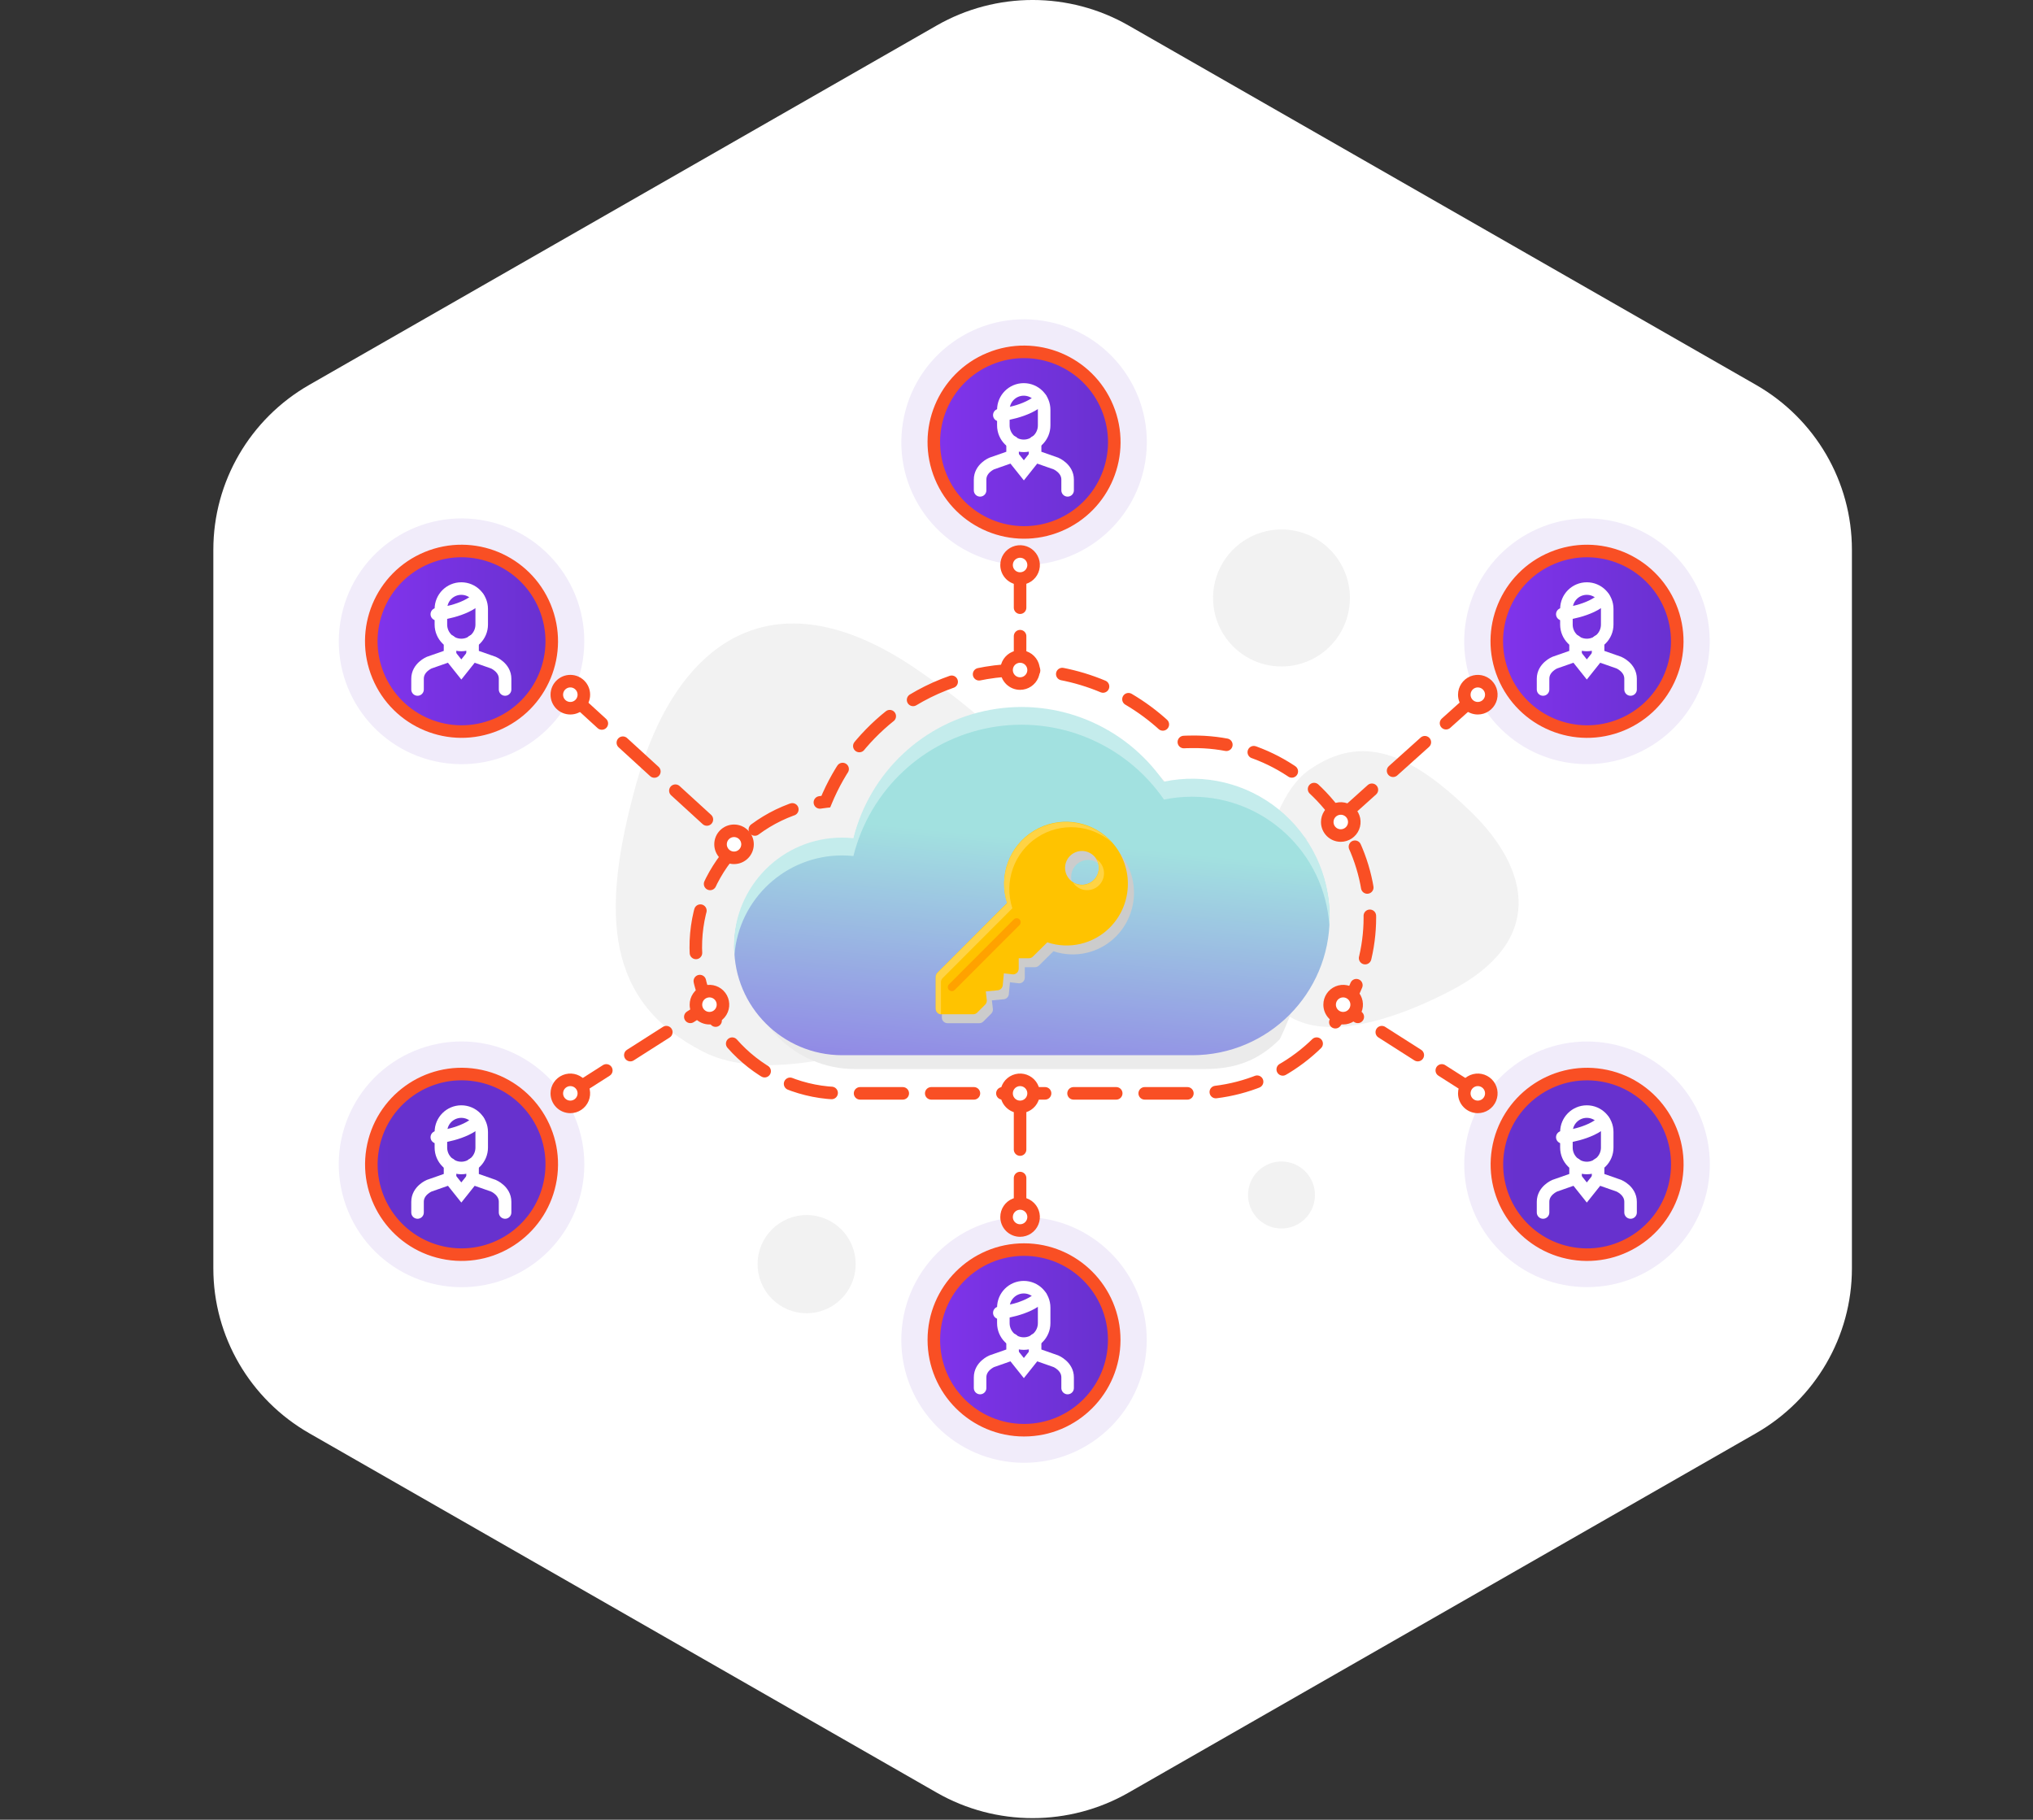 <svg width="162" height="145" viewBox="0 0 162 145" fill="none" xmlns="http://www.w3.org/2000/svg">
<rect x="0" y="0" width="162" height="145" fill="#333333" stroke="none"/>
<path fill-rule="evenodd" clip-rule="evenodd" d="M139.924 114.207L89.931 142.841C85.2 145.55 79.371 145.55 74.64 142.841L24.646 114.207C19.915 111.497 17 106.49 17 101.07L17 43.803C17 38.383 19.915 33.375 24.646 30.666L74.64 2.032C79.371 -0.678 85.2 -0.678 89.931 2.032L139.924 30.666C144.655 33.375 147.57 38.383 147.57 43.803V101.07C147.57 106.49 144.655 111.497 139.924 114.207Z" fill="white"/>
<mask id="mask0" mask-type="alpha" maskUnits="userSpaceOnUse" x="0" y="22" width="162" height="102">
<rect y="22" width="162" height="102" fill="white"/>
</mask>
<g mask="url(#mask0)">
<path fill-rule="evenodd" clip-rule="evenodd" d="M79.426 79.606C79.426 79.606 63.669 87.715 56.037 83.807C48.406 79.899 47.706 73.07 50.754 62.259C53.802 51.449 61.371 45.307 73.105 53.371C84.839 61.435 92.347 71.945 79.426 79.606Z" fill="#F2F2F2"/>
<path fill-rule="evenodd" clip-rule="evenodd" d="M99.922 74.876C99.922 74.876 100.125 64.257 104.341 61.333C108.557 58.41 112.359 59.983 117.186 64.66C122.014 69.337 123.105 75.07 115.532 78.978C107.96 82.886 100.293 83.868 99.922 74.876Z" fill="#F2F2F2"/>
<path d="M81.285 45.022V53.391" stroke="#F94F24" stroke-linecap="round" stroke-dasharray="3.4 2.27"/>
<path d="M81.285 88.2V96.567" stroke="#F94F24" stroke-linecap="round" stroke-dasharray="3.4 2.27"/>
<path d="M45.447 87.121L56.531 80.056" stroke="#F94F24" stroke-linecap="round" stroke-dasharray="3.4 2.27"/>
<path d="M45.447 55.355L58.492 67.276" stroke="#F94F24" stroke-linecap="round" stroke-dasharray="3.4 2.27"/>
<path d="M117.757 87.121L106.674 80.056" stroke="#F94F24" stroke-linecap="round" stroke-dasharray="3.4 2.27"/>
<path d="M117.757 55.355L106.726 65.26" stroke="#F94F24" stroke-linecap="round" stroke-dasharray="3.4 2.27"/>
<path fill-rule="evenodd" clip-rule="evenodd" d="M107.57 47.646C107.57 49.855 106.242 51.847 104.204 52.692C102.166 53.538 99.82 53.071 98.26 51.51C96.7 49.948 96.234 47.6 97.078 45.559C97.921 43.518 99.91 42.188 102.116 42.188C103.562 42.188 104.949 42.762 105.972 43.786C106.995 44.81 107.57 46.198 107.57 47.646Z" fill="#F2F2F2"/>
<path fill-rule="evenodd" clip-rule="evenodd" d="M104.782 95.22C104.782 96.299 104.132 97.273 103.136 97.686C102.14 98.099 100.993 97.871 100.231 97.107C99.468 96.344 99.24 95.196 99.653 94.198C100.066 93.201 101.038 92.551 102.116 92.551C102.823 92.55 103.501 92.831 104.001 93.332C104.502 93.833 104.782 94.512 104.782 95.22Z" fill="#F2F2F2"/>
<path fill-rule="evenodd" clip-rule="evenodd" d="M68.184 100.729C68.184 102.89 66.434 104.642 64.276 104.642C62.118 104.642 60.369 102.89 60.369 100.729C60.369 98.569 62.118 96.817 64.276 96.817C66.434 96.819 68.183 98.569 68.184 100.729Z" fill="#F2F2F2"/>
<g style="mix-blend-mode:multiply">
<path fill-rule="evenodd" clip-rule="evenodd" d="M104.097 76.107C104.538 73.483 105.33 70.004 103.87 67.577C103.795 67.452 103.788 67.298 103.853 67.167C103.917 67.037 104.044 66.948 104.189 66.932C101.578 63.992 97.594 62.677 93.749 63.484C90.664 59.025 85.259 56.785 79.929 57.756C74.599 58.727 70.328 62.729 69.009 67.99C68.709 67.957 68.408 67.941 68.107 67.941C63.352 67.941 59.498 71.8 59.498 76.561C59.498 81.322 63.352 85.181 68.107 85.181H96.004C98.365 85.181 100.235 84.556 101.986 82.802C103.008 80.684 103.719 78.429 104.097 76.107V76.107Z" fill="#EBEBEB"/>
</g>
<path fill-rule="evenodd" clip-rule="evenodd" d="M95 62.151C94.245 62.152 93.492 62.231 92.753 62.386C89.668 57.927 84.264 55.686 78.934 56.657C73.603 57.627 69.333 61.629 68.013 66.89C67.713 66.859 67.412 66.843 67.111 66.843C62.358 66.845 58.505 70.703 58.505 75.462C58.505 80.221 62.357 84.08 67.11 84.082H95C101.049 84.082 105.952 79.173 105.952 73.117C105.952 67.061 101.049 62.151 95 62.151V62.151Z" fill="url(#paint0_linear)"/>
<path fill-rule="evenodd" clip-rule="evenodd" d="M81.397 53.391C77.605 53.377 73.921 54.658 70.953 57.023C68.681 58.829 66.908 61.188 65.805 63.874C59.659 64.558 55.118 69.931 55.463 76.112C55.808 82.293 60.917 87.127 67.101 87.121H95.001C100.038 87.182 104.719 84.526 107.256 80.168C109.793 75.809 109.793 70.422 107.256 66.064C104.719 61.705 100.038 59.049 95 59.11C94.688 59.11 94.375 59.12 94.062 59.142C90.863 55.491 86.248 53.395 81.397 53.391V53.391Z" stroke="#F94F24" stroke-linecap="round" stroke-dasharray="3.4 2.27"/>
<path fill-rule="evenodd" clip-rule="evenodd" d="M67.101 68.163C67.402 68.163 67.703 68.179 68.003 68.21C69.321 62.944 73.595 58.939 78.929 57.97C84.263 57 89.671 59.246 92.753 63.712C93.493 63.56 94.245 63.483 95 63.484C100.77 63.484 105.55 67.968 105.926 73.733C105.942 73.495 105.952 73.257 105.952 73.015C105.952 69.709 104.463 66.581 101.9 64.499C99.337 62.417 95.973 61.604 92.743 62.286C89.658 57.828 84.254 55.588 78.925 56.559C73.596 57.529 69.325 61.53 68.005 66.79C67.705 66.759 67.404 66.743 67.103 66.743C62.348 66.743 58.494 70.602 58.494 75.362C58.494 75.603 58.506 75.843 58.526 76.079C58.891 71.608 62.62 68.165 67.101 68.163L67.101 68.163Z" fill="#C4ECEC"/>
<g style="mix-blend-mode:multiply">
<path fill-rule="evenodd" clip-rule="evenodd" d="M88.921 67.644C87.31 66.028 84.801 65.728 82.856 66.921C80.91 68.114 80.035 70.487 80.741 72.659L75.184 78.223C75.099 78.307 75.051 78.421 75.052 78.54V81.082C75.052 81.33 75.253 81.531 75.501 81.531L78.039 81.531C78.157 81.53 78.271 81.483 78.356 81.399L78.99 80.764C79.087 80.667 79.134 80.53 79.118 80.394L79.038 79.712L79.983 79.623C80.199 79.604 80.371 79.432 80.389 79.216L80.479 78.27L81.162 78.349C81.289 78.366 81.416 78.326 81.511 78.239C81.607 78.154 81.661 78.032 81.661 77.904L81.661 77.068H82.474C82.594 77.067 82.708 77.019 82.793 76.935L83.943 75.798C85.688 76.384 87.614 75.932 88.917 74.63C90.841 72.701 90.843 69.576 88.921 67.644L88.921 67.644ZM87.651 70.82C87.267 71.205 86.688 71.321 86.186 71.112C85.683 70.904 85.355 70.413 85.355 69.868C85.355 69.323 85.683 68.832 86.186 68.624C86.688 68.415 87.267 68.531 87.651 68.916C88.175 69.442 88.175 70.294 87.651 70.82Z" fill="#CCCCCC"/>
</g>
<path fill-rule="evenodd" clip-rule="evenodd" d="M88.436 66.93C86.824 65.313 84.315 65.014 82.37 66.207C80.424 67.399 79.549 69.773 80.255 71.945L74.698 77.509C74.615 77.593 74.567 77.707 74.566 77.826L74.566 80.369C74.566 80.617 74.767 80.819 75.015 80.819L77.553 80.819C77.672 80.819 77.786 80.772 77.87 80.686L78.504 80.052C78.601 79.955 78.648 79.818 78.632 79.681L78.555 79L79.497 78.91C79.714 78.892 79.885 78.72 79.904 78.504L79.993 77.558L80.676 77.637C80.803 77.654 80.931 77.614 81.025 77.527C81.121 77.442 81.176 77.32 81.176 77.192V76.355H81.988C82.107 76.355 82.221 76.308 82.305 76.223L83.455 75.088C85.201 75.672 87.126 75.22 88.429 73.918C90.355 71.989 90.358 68.863 88.435 66.93H88.436ZM87.166 70.106C86.781 70.491 86.202 70.606 85.7 70.398C85.197 70.189 84.869 69.698 84.869 69.153C84.869 68.609 85.197 68.118 85.7 67.909C86.202 67.701 86.781 67.816 87.166 68.201C87.418 68.454 87.56 68.796 87.56 69.153C87.56 69.511 87.418 69.853 87.166 70.106Z" fill="#FFC300"/>
<path fill-rule="evenodd" clip-rule="evenodd" d="M87.58 70.537C88.104 70.01 88.104 69.158 87.58 68.631C87.511 68.561 87.434 68.5 87.35 68.448C87.689 68.98 87.613 69.677 87.167 70.124C86.721 70.57 86.025 70.646 85.493 70.307C85.547 70.39 85.609 70.467 85.678 70.537C86.204 71.062 87.054 71.062 87.58 70.537V70.537Z" fill="#FFD344"/>
<path fill-rule="evenodd" clip-rule="evenodd" d="M74.98 80.799V78.258C74.98 78.139 75.027 78.025 75.111 77.941L80.67 72.374C79.983 70.255 80.799 67.937 82.662 66.718C84.525 65.498 86.973 65.68 88.637 67.16C88.572 67.087 88.504 67.019 88.433 66.957C86.822 65.34 84.313 65.041 82.368 66.234C80.422 67.426 79.547 69.799 80.253 71.972L74.698 77.521C74.614 77.606 74.567 77.72 74.566 77.839V80.38C74.566 80.615 74.748 80.809 74.983 80.825C74.982 80.819 74.98 80.809 74.98 80.799Z" fill="#FFD344"/>
<path fill-rule="evenodd" clip-rule="evenodd" d="M81.239 73.259C81.114 73.136 80.912 73.136 80.787 73.259L75.62 78.433C75.497 78.558 75.497 78.759 75.62 78.884C75.68 78.945 75.761 78.979 75.846 78.979C75.931 78.979 76.012 78.945 76.072 78.884L81.239 73.713C81.363 73.587 81.363 73.385 81.239 73.259V73.259Z" fill="#FFA200"/>
<ellipse cx="81.604" cy="35.234" rx="9.791" ry="9.78" transform="rotate(-80.78 81.604 35.234)" fill="#F1ECFA"/>
<ellipse cx="81.602" cy="35.231" rx="7.188" ry="7.194" transform="rotate(-22.5 81.602 35.231)" fill="url(#paint1_linear)" stroke="#F94F24" stroke-linecap="round"/>
<path fill-rule="evenodd" clip-rule="evenodd" d="M83.203 33.898C83.203 34.797 82.476 35.526 81.578 35.526V35.526C80.68 35.526 79.952 34.797 79.952 33.898V32.657C79.952 31.758 80.68 31.03 81.578 31.03V31.03C82.476 31.03 83.203 31.758 83.203 32.657V33.898Z" stroke="white" stroke-linecap="round"/>
<path d="M80.688 35.231V36.352L79.028 36.934C79.028 36.934 78.099 37.322 78.099 38.213V39.072" stroke="white" stroke-linecap="round" stroke-linejoin="round"/>
<path d="M82.482 35.231V36.352L84.142 36.934C84.142 36.934 85.073 37.322 85.073 38.213V39.072" stroke="white" stroke-linecap="round" stroke-linejoin="round"/>
<path d="M79.631 33.074C79.631 33.074 81.866 32.856 82.937 31.778" stroke="white" stroke-linecap="round"/>
<path d="M80.688 36.352L81.586 37.477L82.482 36.352" stroke="white" stroke-linecap="round"/>
<ellipse cx="36.778" cy="51.1" rx="9.791" ry="9.78" transform="rotate(-80.78 36.778 51.1)" fill="#F1ECFA"/>
<ellipse cx="36.776" cy="51.099" rx="7.188" ry="7.194" transform="rotate(-22.5 36.776 51.099)" fill="url(#paint2_linear)" stroke="#F94F24" stroke-linecap="round"/>
<path fill-rule="evenodd" clip-rule="evenodd" d="M38.385 49.766C38.385 50.665 37.657 51.393 36.759 51.393V51.393C35.861 51.393 35.133 50.665 35.133 49.766V48.525C35.133 47.626 35.861 46.898 36.759 46.898V46.898C37.657 46.898 38.385 47.626 38.385 48.525V49.766Z" stroke="white" stroke-linecap="round"/>
<path d="M35.861 51.099V52.22L34.201 52.801C34.201 52.801 33.272 53.19 33.272 54.081V54.94" stroke="white" stroke-linecap="round" stroke-linejoin="round"/>
<path d="M37.657 51.099V52.22L39.317 52.801C39.317 52.801 40.248 53.19 40.248 54.081V54.94" stroke="white" stroke-linecap="round" stroke-linejoin="round"/>
<path d="M34.808 48.942C34.808 48.942 37.043 48.725 38.112 47.647" stroke="white" stroke-linecap="round"/>
<path d="M35.863 52.22L36.761 53.345L37.657 52.22" stroke="white" stroke-linecap="round"/>
<ellipse cx="36.778" cy="92.777" rx="9.781" ry="9.79" transform="rotate(-22.5 36.778 92.777)" fill="#F1ECFA"/>
<ellipse cx="36.779" cy="92.778" rx="7.195" ry="7.187" transform="rotate(-80.78 36.779 92.778)" fill="url(#paint3_linear)" stroke="#F94F24" stroke-linecap="round"/>
<path fill-rule="evenodd" clip-rule="evenodd" d="M38.385 91.441C38.385 92.34 37.657 93.068 36.759 93.068V93.068C35.861 93.068 35.133 92.34 35.133 91.441V90.202C35.133 89.303 35.861 88.574 36.759 88.574V88.574C37.657 88.574 38.385 89.303 38.385 90.202V91.441Z" stroke="white" stroke-linecap="round"/>
<path d="M35.861 92.779V93.9L34.201 94.482C34.201 94.482 33.272 94.868 33.272 95.761V96.614" stroke="white" stroke-linecap="round" stroke-linejoin="round"/>
<path d="M37.657 92.779V93.9L39.317 94.482C39.317 94.482 40.248 94.868 40.248 95.761V96.614" stroke="white" stroke-linecap="round" stroke-linejoin="round"/>
<path d="M34.808 90.616C34.808 90.616 37.043 90.4 38.112 89.322" stroke="white" stroke-linecap="round"/>
<path d="M35.863 93.896L36.761 95.021L37.657 93.896" stroke="white" stroke-linecap="round"/>
<ellipse cx="126.457" cy="51.098" rx="9.791" ry="9.78" transform="rotate(-76.72 126.457 51.098)" fill="#F1ECFA"/>
<ellipse cx="126.462" cy="51.1" rx="7.188" ry="7.194" transform="rotate(-22.5 126.462 51.1)" fill="url(#paint4_linear)" stroke="#F94F24" stroke-linecap="round"/>
<path fill-rule="evenodd" clip-rule="evenodd" d="M128.071 49.766C128.071 50.665 127.343 51.393 126.446 51.393V51.393C125.548 51.393 124.82 50.665 124.82 49.766V48.525C124.82 47.626 125.548 46.898 126.446 46.898V46.898C127.343 46.898 128.071 47.626 128.071 48.525V49.766Z" stroke="white" stroke-linecap="round"/>
<path d="M125.549 51.099V52.22L123.889 52.801C123.889 52.801 122.959 53.19 122.959 54.081V54.94" stroke="white" stroke-linecap="round" stroke-linejoin="round"/>
<path d="M127.344 51.099V52.22L129.004 52.801C129.004 52.801 129.932 53.19 129.932 54.081V54.94" stroke="white" stroke-linecap="round" stroke-linejoin="round"/>
<path d="M124.493 48.942C124.493 48.942 126.728 48.725 127.797 47.647" stroke="white" stroke-linecap="round"/>
<path d="M125.55 52.22L126.446 53.345L127.344 52.22" stroke="white" stroke-linecap="round"/>
<circle cx="126.463" cy="92.776" r="9.786" transform="rotate(-45 126.463 92.776)" fill="#F1ECFA"/>
<ellipse cx="126.469" cy="92.78" rx="7.195" ry="7.187" transform="rotate(-80.78 126.469 92.78)" fill="url(#paint5_linear)" stroke="#F94F24" stroke-linecap="round"/>
<path fill-rule="evenodd" clip-rule="evenodd" d="M128.071 91.441C128.071 92.34 127.343 93.068 126.446 93.068V93.068C125.548 93.068 124.82 92.34 124.82 91.441V90.202C124.82 89.303 125.548 88.574 126.446 88.574V88.574C127.343 88.574 128.071 89.303 128.071 90.202V91.441Z" stroke="white" stroke-linecap="round"/>
<path d="M125.549 92.779V93.9L123.889 94.482C123.889 94.482 122.959 94.868 122.959 95.761V96.614" stroke="white" stroke-linecap="round" stroke-linejoin="round"/>
<path d="M127.344 92.779V93.9L129.004 94.482C129.004 94.482 129.932 94.868 129.932 95.761V96.614" stroke="white" stroke-linecap="round" stroke-linejoin="round"/>
<path d="M124.493 90.616C124.493 90.616 126.728 90.4 127.797 89.322" stroke="white" stroke-linecap="round"/>
<path d="M125.55 93.896L126.446 95.021L127.344 93.896" stroke="white" stroke-linecap="round"/>
<ellipse cx="81.6" cy="106.768" rx="9.779" ry="9.791" fill="#F1ECFA"/>
<ellipse cx="81.6" cy="106.767" rx="7.187" ry="7.196" fill="url(#paint6_linear)" stroke="#F94F24" stroke-linecap="round"/>
<path fill-rule="evenodd" clip-rule="evenodd" d="M83.203 105.432C83.203 106.331 82.476 107.06 81.578 107.06V107.06C80.68 107.06 79.952 106.331 79.952 105.432V104.193C79.952 103.295 80.68 102.566 81.578 102.566V102.566C82.476 102.566 83.203 103.295 83.203 104.193V105.432Z" stroke="white" stroke-linecap="round"/>
<path d="M80.688 106.765V107.886L79.028 108.468C79.028 108.468 78.099 108.856 78.099 109.75V110.602" stroke="white" stroke-linecap="round" stroke-linejoin="round"/>
<path d="M82.482 106.765V107.886L84.142 108.468C84.142 108.468 85.073 108.856 85.073 109.75V110.602" stroke="white" stroke-linecap="round" stroke-linejoin="round"/>
<path d="M79.631 104.609C79.631 104.609 81.866 104.391 82.937 103.315" stroke="white" stroke-linecap="round"/>
<path d="M80.688 107.886L81.586 109.011L82.482 107.886" stroke="white" stroke-linecap="round"/>
<path fill-rule="evenodd" clip-rule="evenodd" d="M81.285 46.1C81.721 46.1 82.114 45.838 82.28 45.435C82.447 45.032 82.355 44.568 82.047 44.26C81.739 43.951 81.276 43.859 80.873 44.026C80.471 44.193 80.209 44.586 80.209 45.022C80.208 45.308 80.321 45.583 80.523 45.785C80.725 45.987 81 46.101 81.285 46.1Z" fill="white" stroke="#F94F24" stroke-linecap="round"/>
<path fill-rule="evenodd" clip-rule="evenodd" d="M81.285 54.468C81.721 54.468 82.114 54.205 82.281 53.801C82.447 53.398 82.355 52.934 82.046 52.626C81.738 52.318 81.274 52.226 80.872 52.394C80.469 52.561 80.208 52.955 80.209 53.391C80.209 53.677 80.322 53.951 80.524 54.153C80.726 54.355 81 54.468 81.285 54.468Z" fill="white" stroke="#F94F24" stroke-linecap="round"/>
<path fill-rule="evenodd" clip-rule="evenodd" d="M45.447 56.433C46.042 56.433 46.524 55.95 46.524 55.355C46.524 54.759 46.042 54.276 45.447 54.276C44.852 54.276 44.37 54.759 44.37 55.355C44.37 55.641 44.483 55.915 44.685 56.118C44.887 56.32 45.161 56.433 45.447 56.433Z" fill="white" stroke="#F94F24" stroke-linecap="round"/>
<path fill-rule="evenodd" clip-rule="evenodd" d="M58.494 68.353C59.087 68.351 59.567 67.869 59.567 67.275C59.566 66.681 59.084 66.2 58.491 66.2C57.898 66.201 57.417 66.682 57.417 67.276C57.417 67.562 57.53 67.836 57.732 68.038C57.934 68.24 58.208 68.353 58.494 68.353Z" fill="white" stroke="#F94F24" stroke-linecap="round"/>
<path fill-rule="evenodd" clip-rule="evenodd" d="M106.838 66.578C107.274 66.579 107.667 66.316 107.835 65.913C108.002 65.51 107.91 65.046 107.602 64.737C107.293 64.429 106.83 64.337 106.427 64.504C106.024 64.671 105.762 65.065 105.763 65.502C105.763 66.096 106.244 66.578 106.838 66.578Z" fill="white" stroke="#F94F24" stroke-linecap="round"/>
<path fill-rule="evenodd" clip-rule="evenodd" d="M56.531 81.132C56.967 81.133 57.36 80.871 57.528 80.467C57.695 80.064 57.603 79.6 57.294 79.291C56.986 78.983 56.523 78.891 56.12 79.058C55.717 79.225 55.455 79.619 55.456 80.056C55.456 80.65 55.937 81.132 56.531 81.132H56.531Z" fill="white" stroke="#F94F24" stroke-linecap="round"/>
<path fill-rule="evenodd" clip-rule="evenodd" d="M107.029 81.132C107.465 81.132 107.858 80.869 108.024 80.466C108.191 80.063 108.098 79.599 107.79 79.291C107.481 78.983 107.018 78.891 106.616 79.058C106.213 79.226 105.951 79.62 105.952 80.056C105.952 80.342 106.066 80.616 106.268 80.818C106.47 81.019 106.744 81.133 107.029 81.132Z" fill="white" stroke="#F94F24" stroke-linecap="round"/>
<path fill-rule="evenodd" clip-rule="evenodd" d="M45.447 88.2C45.883 88.2 46.275 87.937 46.442 87.534C46.609 87.131 46.517 86.668 46.209 86.359C45.901 86.051 45.437 85.959 45.035 86.126C44.633 86.293 44.37 86.686 44.37 87.122C44.37 87.717 44.852 88.2 45.447 88.2H45.447Z" fill="white" stroke="#F94F24" stroke-linecap="round"/>
<path fill-rule="evenodd" clip-rule="evenodd" d="M117.759 56.433C118.195 56.433 118.588 56.17 118.754 55.767C118.921 55.364 118.829 54.901 118.521 54.592C118.213 54.284 117.75 54.192 117.347 54.358C116.945 54.525 116.683 54.919 116.683 55.355C116.682 55.641 116.795 55.915 116.997 56.118C117.2 56.32 117.474 56.433 117.759 56.433Z" fill="white" stroke="#F94F24" stroke-linecap="round"/>
<path fill-rule="evenodd" clip-rule="evenodd" d="M117.759 88.2C118.195 88.2 118.588 87.937 118.754 87.534C118.921 87.131 118.829 86.668 118.521 86.359C118.213 86.051 117.75 85.959 117.347 86.126C116.945 86.293 116.683 86.686 116.683 87.122C116.683 87.717 117.165 88.2 117.759 88.2Z" fill="white" stroke="#F94F24" stroke-linecap="round"/>
<path fill-rule="evenodd" clip-rule="evenodd" d="M81.285 98.052C81.721 98.052 82.114 97.789 82.28 97.386C82.447 96.984 82.355 96.52 82.047 96.211C81.739 95.903 81.276 95.811 80.873 95.978C80.471 96.144 80.209 96.538 80.209 96.974C80.208 97.26 80.321 97.534 80.523 97.737C80.725 97.939 81 98.052 81.285 98.052H81.285Z" fill="white" stroke="#F94F24" stroke-linecap="round"/>
<path fill-rule="evenodd" clip-rule="evenodd" d="M81.285 88.2C81.721 88.2 82.114 87.937 82.28 87.534C82.447 87.131 82.355 86.668 82.047 86.359C81.739 86.051 81.276 85.959 80.873 86.126C80.471 86.293 80.209 86.686 80.209 87.122C80.209 87.717 80.691 88.2 81.285 88.2H81.285Z" fill="white" stroke="#F94F24" stroke-linecap="round"/>
</g>
<defs>
<linearGradient id="paint0_linear" x1="105.455" y1="106.368" x2="108.926" y2="69.346" gradientUnits="userSpaceOnUse">
<stop stop-color="#8033EB"/>
<stop offset="1" stop-color="#A2E1E0"/>
</linearGradient>
<linearGradient id="paint1_linear" x1="74.416" y1="35.824" x2="87.699" y2="41.321" gradientUnits="userSpaceOnUse">
<stop stop-color="#8033EB"/>
<stop offset="1" stop-color="#6731CE"/>
</linearGradient>
<linearGradient id="paint2_linear" x1="29.59" y1="51.692" x2="42.874" y2="57.189" gradientUnits="userSpaceOnUse">
<stop stop-color="#8033EB"/>
<stop offset="1" stop-color="#6731CE"/>
</linearGradient>
<linearGradient id="paint3_linear" x1="29.585" y1="73.706" x2="31.885" y2="87.893" gradientUnits="userSpaceOnUse">
<stop stop-color="#8033EB"/>
<stop offset="1" stop-color="#6731CE"/>
</linearGradient>
<linearGradient id="paint4_linear" x1="119.277" y1="51.691" x2="132.562" y2="57.189" gradientUnits="userSpaceOnUse">
<stop stop-color="#8033EB"/>
<stop offset="1" stop-color="#6731CE"/>
</linearGradient>
<linearGradient id="paint5_linear" x1="119.274" y1="73.705" x2="121.575" y2="87.894" gradientUnits="userSpaceOnUse">
<stop stop-color="#8033EB"/>
<stop offset="1" stop-color="#6731CE"/>
</linearGradient>
<linearGradient id="paint6_linear" x1="74.415" y1="113.962" x2="88.787" y2="113.962" gradientUnits="userSpaceOnUse">
<stop stop-color="#8033EB"/>
<stop offset="1" stop-color="#6731CE"/>
</linearGradient>
</defs>
</svg>
